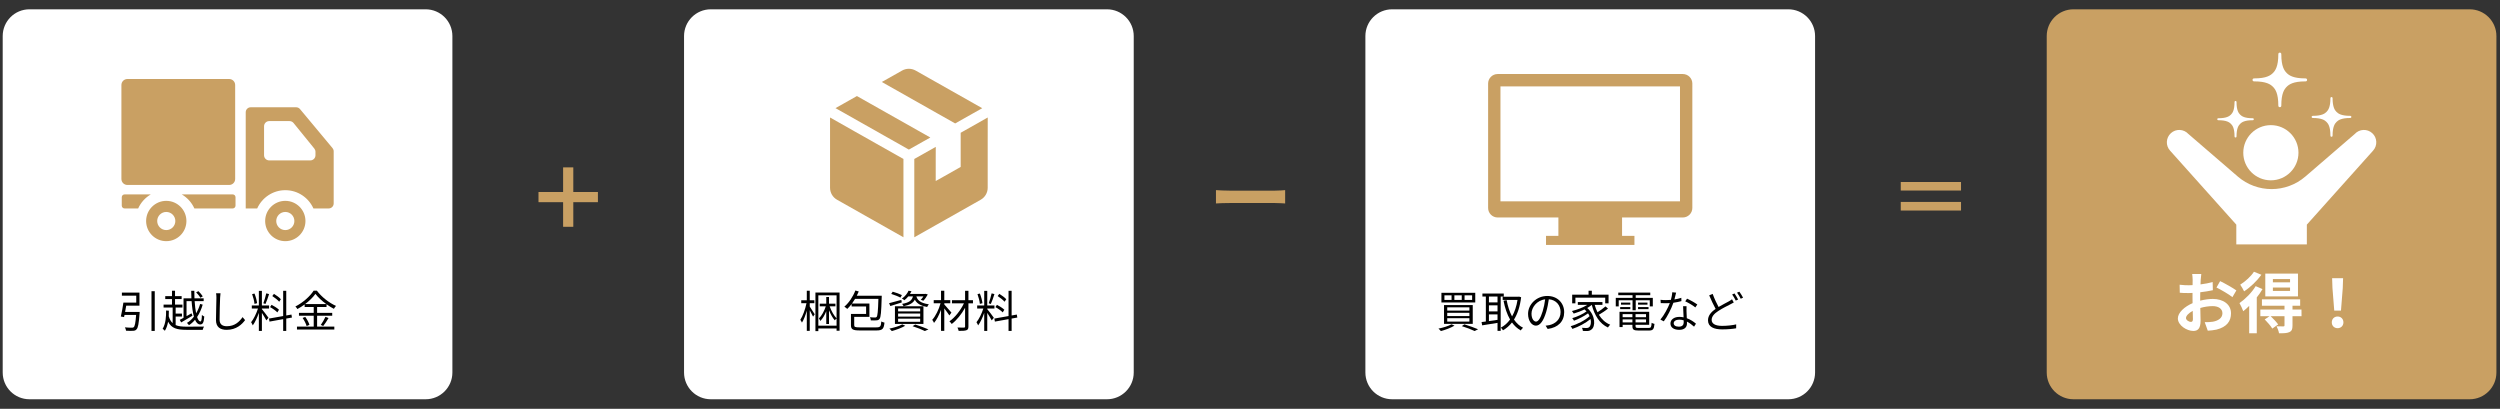 <?xml version="1.0" encoding="utf-8"?>
<!-- Generator: Adobe Illustrator 16.0.0, SVG Export Plug-In . SVG Version: 6.00 Build 0)  -->
<!DOCTYPE svg PUBLIC "-//W3C//DTD SVG 1.1//EN" "http://www.w3.org/Graphics/SVG/1.1/DTD/svg11.dtd">
<svg version="1.1" id="レイヤー_1" xmlns="http://www.w3.org/2000/svg" xmlns:xlink="http://www.w3.org/1999/xlink" x="0px"
	 y="0px" width="795px" height="130px" viewBox="0 0 795 130" enable-background="new 0 0 795 130" xml:space="preserve">
<rect x="0" y="0" width="795" height="130" fill="#333333" stroke="none"/>
<path fill="#FFFFFF" d="M143.86,118.459c0,4.697-3.807,8.505-8.504,8.505H9.364c-4.697,0-8.504-3.808-8.504-8.505V11.463
	c0-4.696,3.807-8.503,8.504-8.503h125.992c4.697,0,8.504,3.807,8.504,8.503V118.459z"/>
<path fill="#FFFFFF" d="M360.526,118.459c0,4.697-3.807,8.505-8.504,8.505H226.03c-4.697,0-8.504-3.808-8.504-8.505V11.463
	c0-4.696,3.807-8.503,8.504-8.503h125.992c4.697,0,8.504,3.807,8.504,8.503V118.459z"/>
<path fill="#FFFFFF" d="M577.193,118.459c0,4.697-3.807,8.505-8.504,8.505H442.697c-4.697,0-8.504-3.808-8.504-8.505V11.463
	c0-4.696,3.807-8.503,8.504-8.503h125.992c4.697,0,8.504,3.807,8.504,8.503V118.459z"/>
<path fill="#C9A063" d="M793.859,118.459c0,4.697-3.807,8.505-8.504,8.505H659.363c-4.697,0-8.504-3.808-8.504-8.505V11.463
	c0-4.696,3.807-8.503,8.504-8.503h125.992c4.697,0,8.504,3.807,8.504,8.503V118.459z"/>
<g>
	<path d="M44.419,99.188c0,0-0.014,0.336-0.028,0.476c-0.252,3.306-0.49,4.608-0.995,5.085c-0.28,0.336-0.602,0.42-1.106,0.448
		c-0.434,0.042-1.317,0.015-2.213-0.028c-0.014-0.322-0.168-0.77-0.364-1.064c0.924,0.084,1.849,0.099,2.199,0.099
		c0.294,0,0.462-0.015,0.617-0.154c0.336-0.294,0.574-1.373,0.756-3.895h-3.684c-0.056,0.238-0.112,0.463-0.154,0.673l-1.022-0.168
		c0.28-1.163,0.616-3.012,0.812-4.427h4.09v-2.213h-4.566v-0.98h5.589v4.174h-4.216c-0.112,0.658-0.224,1.345-0.35,1.976H44.419z
		 M49.21,92.604v12.635h-1.037V92.604H49.21z"/>
	<path d="M55.856,103.375c0.882,0.393,2.017,0.505,3.474,0.505c0.645,0,4.735,0,5.547-0.028c-0.154,0.252-0.35,0.729-0.42,1.037
		H59.33c-3.067,0-4.805-0.49-5.869-2.578c-0.196,1.037-0.504,2.031-1.037,2.886c-0.154-0.21-0.49-0.519-0.714-0.616
		c1.009-1.653,1.135-3.979,1.107-5.841l0.882,0.056c0,0.561,0,1.162-0.042,1.779c0.294,0.98,0.7,1.681,1.247,2.185v-4.973h-2.886
		v-0.925h2.676v-1.765H52.55v-0.925h2.144v-1.708h0.966v1.708h2.101v0.925H55.66v1.765h2.354v0.925h-2.157v1.947h2.003v0.925h-2.003
		V103.375z M58.364,94.873h2.507c-0.028-0.771-0.056-1.583-0.07-2.409h0.995c0,0.84,0.014,1.639,0.042,2.409h2.928v0.896h-2.872
		c0.098,1.513,0.252,2.829,0.476,3.866c0.532-0.911,0.967-1.919,1.275-2.984l0.812,0.225c-0.42,1.457-1.022,2.802-1.779,3.937
		c0.294,0.896,0.658,1.414,1.064,1.414c0.294,0,0.42-0.602,0.462-2.073c0.196,0.21,0.519,0.393,0.757,0.505
		c-0.154,1.933-0.462,2.521-1.317,2.521c-0.672,0-1.219-0.547-1.625-1.499c-0.574,0.7-1.232,1.288-1.933,1.737
		c-0.14-0.238-0.434-0.547-0.644-0.729c0.826-0.463,1.569-1.163,2.227-2.004c-0.378-1.288-0.603-2.983-0.742-4.916h-1.611v4.763
		c0.519-0.28,1.051-0.589,1.583-0.896l0.294,0.771c-1.233,0.756-2.549,1.54-3.586,2.129l-0.448-0.826
		c0.336-0.169,0.756-0.393,1.205-0.645V94.873z M63.714,94.69c-0.238-0.476-0.826-1.204-1.345-1.723l0.729-0.378
		c0.504,0.49,1.106,1.19,1.387,1.652L63.714,94.69z"/>
	<path d="M69.997,94.677c-0.07,1.583-0.168,4.889-0.168,6.976c0,1.541,0.967,2.087,2.297,2.087c2.563,0,4.006-1.442,5.015-2.899
		l0.798,0.953c-0.966,1.33-2.773,3.096-5.855,3.096c-2.017,0-3.404-0.841-3.404-3.124c0-2.073,0.14-5.617,0.14-7.088
		c0-0.519-0.028-1.022-0.112-1.429l1.415,0.014C70.052,93.725,70.01,94.215,69.997,94.677z"/>
	<path d="M83.282,98.305c0.393,0.435,1.793,2.283,2.102,2.76l-0.687,0.812c-0.252-0.519-0.911-1.598-1.415-2.382v5.743h-0.966
		v-5.757c-0.518,1.499-1.232,3.054-1.933,3.992c-0.112-0.294-0.364-0.757-0.532-1.009c0.812-0.98,1.695-2.787,2.185-4.356h-1.961
		v-0.98h2.241v-4.622h0.966v4.622h2.284v0.98h-2.284V98.305z M80.929,96.638c-0.07-0.841-0.392-2.129-0.756-3.109l0.756-0.183
		c0.406,0.967,0.729,2.228,0.827,3.068L80.929,96.638z M85.565,93.514c-0.336,1.051-0.771,2.367-1.149,3.152l-0.672-0.225
		c0.322-0.826,0.714-2.213,0.925-3.151L85.565,93.514z M91.028,101.303v3.936h-0.98v-3.754l-4.343,0.784l-0.168-0.966l4.511-0.799
		v-8.04h0.98v7.858l1.653-0.295l0.154,0.953L91.028,101.303z M88.199,99.341c-0.49-0.518-1.485-1.232-2.325-1.681l0.49-0.729
		c0.826,0.435,1.863,1.064,2.353,1.569L88.199,99.341z M88.787,95.951c-0.448-0.532-1.401-1.288-2.199-1.807l0.532-0.7
		c0.784,0.476,1.751,1.19,2.199,1.709L88.787,95.951z"/>
	<path d="M100.84,103.865h5.477v0.925H94.438v-0.925h5.323v-3.459h-4.692v-0.911h4.692v-1.877h-2.885V96.82
		c-0.729,0.532-1.513,1.036-2.312,1.456c-0.112-0.237-0.406-0.603-0.63-0.812c2.409-1.218,4.707-3.277,5.799-5.028h1.037
		c1.485,2.003,3.908,3.88,6.079,4.847c-0.252,0.266-0.504,0.616-0.672,0.925c-0.771-0.393-1.569-0.896-2.339-1.457v0.868h-2.998
		v1.877h4.805v0.911h-4.805V103.865z M97.072,100.784c0.574,0.771,1.135,1.807,1.331,2.507l-0.896,0.393
		c-0.182-0.7-0.729-1.779-1.275-2.577L97.072,100.784z M103.753,96.693c-1.373-0.994-2.633-2.156-3.446-3.249
		c-0.729,1.05-1.905,2.213-3.278,3.249H103.753z M102.002,103.333c0.504-0.687,1.149-1.793,1.499-2.577l0.98,0.378
		c-0.519,0.883-1.177,1.892-1.709,2.55L102.002,103.333z"/>
</g>
<g>
	<path d="M257.5,97.492c0.364,0.519,1.359,2.073,1.583,2.451l-0.532,0.757c-0.196-0.448-0.658-1.345-1.051-2.046v6.57h-0.938v-6.416
		c-0.42,1.471-0.966,2.886-1.541,3.782c-0.112-0.266-0.35-0.658-0.519-0.896c0.785-1.162,1.569-3.376,1.961-5.267h-1.667v-0.953
		h1.765v-3.025h0.938v3.025h1.471v0.953H257.5V97.492z M266.983,93.023v12.145h-0.953v-0.714h-5.799v0.841h-0.925V93.023H266.983z
		 M266.031,103.571v-2.283c-0.196,0.154-0.448,0.393-0.574,0.574c-0.645-0.714-1.317-1.919-1.835-3.193v4.37h-0.869v-4.09
		c-0.504,1.246-1.163,2.409-1.891,3.109c-0.098-0.252-0.294-0.588-0.448-0.799c0.868-0.826,1.708-2.353,2.185-3.838h-1.919v-0.854
		h2.073v-2.129h0.869v2.129h2.045v0.854h-1.835c0.519,1.471,1.387,2.998,2.199,3.811V93.92h-5.799v9.651H266.031z"/>
	<path d="M278.672,104.104c1.261,0,1.471-0.294,1.583-1.877c0.28,0.154,0.714,0.309,1.009,0.364
		c-0.21,2.003-0.617,2.493-2.578,2.493h-5.211c-2.227,0-2.872-0.308-2.872-1.666v-3.586h4.819V97.45h-4.608V96.68
		c-0.448,0.574-0.911,1.106-1.387,1.555c-0.21-0.182-0.645-0.561-0.925-0.714c1.443-1.219,2.746-3.152,3.502-5.142l1.079,0.309
		c-0.182,0.463-0.392,0.91-0.63,1.359h7.942c0,0-0.014,0.35-0.014,0.504c-0.14,4.679-0.266,6.346-0.686,6.85
		c-0.238,0.322-0.504,0.435-0.925,0.462c-0.406,0.057-1.106,0.042-1.849,0.015c-0.014-0.309-0.126-0.729-0.28-0.995
		c0.714,0.07,1.387,0.084,1.625,0.084c0.238,0,0.392-0.042,0.518-0.196c0.28-0.35,0.434-1.778,0.546-5.742h-7.41
		c-0.308,0.518-0.644,1.022-0.98,1.484h5.533v4.244h-4.833v2.647c0,0.574,0.28,0.7,1.779,0.7H278.672z"/>
	<path d="M286.761,96.176c-1.261,0.406-2.577,0.812-3.628,1.148l-0.406-0.91c1.009-0.238,2.479-0.659,3.908-1.051L286.761,96.176z
		 M287.868,103.6c-1.135,0.658-2.886,1.303-4.272,1.681c-0.182-0.196-0.532-0.603-0.771-0.784c1.429-0.294,3.11-0.784,4.104-1.345
		L287.868,103.6z M286.341,94.648c-0.645-0.378-1.933-0.868-2.928-1.177l0.462-0.714c0.966,0.266,2.255,0.729,2.927,1.078
		L286.341,94.648z M284.59,97.395h9.063v5.617h-9.063V97.395z M285.598,99.033h7.018v-0.938h-7.018V99.033z M285.598,100.672h7.018
		v-0.967h-7.018V100.672z M285.598,102.325h7.018v-0.981h-7.018V102.325z M288.834,94.257c-0.35,0.434-0.756,0.84-1.247,1.218
		c-0.196-0.195-0.532-0.42-0.785-0.518c1.051-0.729,1.751-1.667,2.115-2.508l0.938,0.154c-0.14,0.294-0.294,0.574-0.476,0.868h4.791
		l0.168-0.042l0.701,0.211c-0.393,0.714-0.911,1.498-1.415,1.988l-0.826-0.294c0.294-0.28,0.602-0.672,0.854-1.078h-2.241
		c0.308,1.078,1.092,2.101,3.964,2.521c-0.196,0.196-0.434,0.589-0.532,0.841c-2.381-0.42-3.404-1.316-3.922-2.325
		c-0.546,1.037-1.583,1.695-3.572,2.087c-0.084-0.224-0.322-0.56-0.49-0.742c2.283-0.406,3.124-1.106,3.46-2.381H288.834z
		 M291.047,103.193c1.513,0.49,3.18,1.093,4.202,1.555l-1.148,0.519c-0.869-0.448-2.381-1.037-3.908-1.541L291.047,103.193z"/>
	<path d="M301.896,100.308c-0.308-0.504-1.037-1.484-1.611-2.241v7.158h-1.037v-6.724c-0.602,1.639-1.401,3.235-2.227,4.188
		c-0.112-0.295-0.378-0.729-0.574-0.98c1.064-1.163,2.129-3.334,2.647-5.268h-2.171v-0.994h2.325v-2.998h1.037v2.998h1.905v0.994
		h-1.905v0.364c0.518,0.561,1.919,2.199,2.269,2.605L301.896,100.308z M309.404,96.456h-1.443v7.367
		c0,0.715-0.182,1.037-0.645,1.191c-0.462,0.182-1.289,0.21-2.465,0.21c-0.056-0.295-0.224-0.771-0.378-1.064
		c0.91,0.027,1.807,0.014,2.073,0.014c0.252-0.014,0.351-0.084,0.351-0.336V97.87c-1.107,2.018-2.704,3.992-4.245,5.155
		c-0.182-0.267-0.49-0.631-0.742-0.841c1.751-1.19,3.586-3.53,4.623-5.729h-3.81v-0.995h4.174v-2.983h1.064v2.983h1.443V96.456z"/>
	<path d="M313.948,98.305c0.393,0.435,1.793,2.283,2.102,2.76l-0.687,0.812c-0.252-0.519-0.911-1.598-1.415-2.382v5.743h-0.966
		v-5.757c-0.518,1.499-1.232,3.054-1.933,3.992c-0.112-0.294-0.364-0.757-0.532-1.009c0.812-0.98,1.695-2.787,2.185-4.356h-1.961
		v-0.98h2.241v-4.622h0.966v4.622h2.284v0.98h-2.284V98.305z M311.595,96.638c-0.07-0.841-0.392-2.129-0.756-3.109l0.756-0.183
		c0.406,0.967,0.729,2.228,0.827,3.068L311.595,96.638z M316.232,93.514c-0.336,1.051-0.771,2.367-1.149,3.152l-0.672-0.225
		c0.322-0.826,0.714-2.213,0.925-3.151L316.232,93.514z M321.695,101.303v3.936h-0.98v-3.754l-4.343,0.784l-0.168-0.966l4.511-0.799
		v-8.04h0.98v7.858l1.653-0.295l0.154,0.953L321.695,101.303z M318.865,99.341c-0.49-0.518-1.485-1.232-2.325-1.681l0.49-0.729
		c0.826,0.435,1.863,1.064,2.353,1.569L318.865,99.341z M319.454,95.951c-0.448-0.532-1.401-1.288-2.199-1.807l0.532-0.7
		c0.784,0.476,1.751,1.19,2.199,1.709L319.454,95.951z"/>
</g>
<g>
	<path d="M462.534,103.558c-1.149,0.687-2.913,1.345-4.329,1.723c-0.168-0.196-0.531-0.603-0.77-0.784
		c1.457-0.294,3.151-0.812,4.16-1.373L462.534,103.558z M469.131,93.107v3.082h-10.758v-3.082H469.131z M468.333,97.002v5.995H459.2
		v-5.995H468.333z M459.326,95.377h2.27V93.92h-2.27V95.377z M460.223,98.767h7.046V97.73h-7.046V98.767z M460.223,100.504h7.046
		v-1.037h-7.046V100.504z M460.223,102.269h7.046v-1.078h-7.046V102.269z M462.492,95.377h2.339V93.92h-2.339V95.377z
		 M465.672,103.137c1.582,0.491,3.291,1.107,4.355,1.569l-1.092,0.561c-0.91-0.448-2.494-1.064-4.076-1.555L465.672,103.137z
		 M465.728,95.377h2.409V93.92h-2.409V95.377z"/>
	<path d="M477.221,94.299v10.912h-1.009v-2.536c-1.765,0.294-3.558,0.561-4.889,0.784l-0.183-1.05
		c0.393-0.042,0.855-0.099,1.359-0.169v-7.941h-1.093v-0.967h6.794v0.967H477.221z M476.212,94.299h-2.731v1.862h2.731V94.299z
		 M476.212,97.086h-2.731v1.947h2.731V97.086z M473.48,102.101c0.854-0.112,1.793-0.252,2.731-0.392v-1.724h-2.731V102.101z
		 M483.72,94.522c-0.364,2.998-1.148,5.323-2.269,7.103c0.77,1.12,1.723,2.017,2.885,2.604c-0.238,0.196-0.574,0.589-0.742,0.854
		c-1.106-0.63-2.031-1.484-2.787-2.535c-0.826,1.051-1.793,1.877-2.857,2.493c-0.154-0.266-0.463-0.644-0.688-0.84
		c1.107-0.574,2.102-1.443,2.942-2.592c-0.967-1.653-1.625-3.684-2.087-5.981l0.994-0.182c0.364,1.933,0.925,3.698,1.723,5.183
		c0.812-1.429,1.415-3.18,1.737-5.239h-4.721v-1.022h5.001l0.195-0.042L483.72,94.522z"/>
	<path d="M492.158,104.608l-0.658-1.037c0.449-0.042,0.883-0.112,1.205-0.182c1.793-0.406,3.559-1.737,3.559-4.16
		c0-2.115-1.359-3.866-3.74-4.062c-0.183,1.303-0.449,2.731-0.841,4.034c-0.854,2.886-1.961,4.356-3.264,4.356
		c-1.247,0-2.493-1.429-2.493-3.74c0-3.04,2.703-5.701,6.121-5.701c3.277,0,5.365,2.312,5.365,5.155
		C497.412,102.213,495.479,104.174,492.158,104.608z M488.461,102.269c0.658,0,1.4-0.938,2.115-3.306
		c0.35-1.162,0.631-2.493,0.784-3.782c-2.689,0.337-4.343,2.634-4.343,4.539C487.018,101.484,487.83,102.269,488.461,102.269z"/>
	<path d="M511.342,98.123c-0.84,0.7-1.961,1.428-2.9,1.975c0.896,1.442,2.088,2.563,3.601,3.151
		c-0.237,0.21-0.546,0.616-0.714,0.896c-2.648-1.204-4.273-3.866-5.141-7.186h-0.029c-0.42,0.351-0.91,0.687-1.428,0.98
		c2.676,2.312,2.703,5.911,1.33,6.864c-0.462,0.363-0.854,0.462-1.484,0.462c-0.336,0.014-0.771,0-1.219-0.028
		c-0.027-0.28-0.112-0.714-0.295-0.994c0.52,0.056,0.995,0.07,1.303,0.07c0.379,0,0.688-0.028,0.967-0.267
		c0.505-0.378,0.742-1.401,0.463-2.592c-1.527,1.261-3.838,2.493-5.771,3.138c-0.126-0.252-0.35-0.645-0.547-0.868
		c2.102-0.574,4.637-1.891,6.01-3.18c-0.126-0.309-0.294-0.603-0.49-0.896c-1.176,0.868-3.039,1.821-4.469,2.339
		c-0.125-0.238-0.363-0.602-0.56-0.812c1.499-0.42,3.474-1.33,4.552-2.156c-0.195-0.211-0.406-0.421-0.645-0.631
		c-1.092,0.547-2.311,0.994-3.432,1.331c-0.111-0.196-0.406-0.631-0.574-0.812c1.695-0.421,3.545-1.093,4.861-1.947h-2.984v-0.896
		h7.83v0.896h-2.465c0.225,0.826,0.532,1.61,0.896,2.339c0.869-0.546,1.877-1.274,2.535-1.862L511.342,98.123z M500.977,96.456
		h-1.023v-2.76h5.211v-1.232h1.037v1.232h5.322v2.76h-1.064v-1.793h-9.482V96.456z"/>
	<path d="M519.15,95.475h-4.398v1.962h-0.938v-2.718h5.337v-0.854h-4.539v-0.812h10.17v0.812h-4.623v0.854h5.436v2.718h-0.967
		v-1.962h-4.469v3.194h-1.008V95.475z M524.264,104.286c0.742,0,0.882-0.238,0.952-1.64c0.237,0.154,0.616,0.295,0.91,0.351
		c-0.153,1.695-0.476,2.115-1.793,2.115h-3.222c-1.568,0-2.003-0.267-2.003-1.387v-0.448h-3.11v0.729h-0.994v-4.86h9.441v4.132
		h-4.342v0.448c0,0.477,0.168,0.561,1.05,0.561H524.264z M515.215,97.646h3.221v0.658h-3.221V97.646z M518.436,96.876h-2.955v-0.645
		h2.955V96.876z M515.998,99.901v0.967h3.11v-0.967H515.998z M519.108,102.521v-0.953h-3.11v0.953H519.108z M523.437,99.901h-3.333
		v0.967h3.333V99.901z M523.437,102.521v-0.953h-3.333v0.953H523.437z M523.898,96.231v0.645h-2.997v-0.645H523.898z
		 M520.901,97.646h3.333v0.658h-3.333V97.646z"/>
	<path d="M532.464,95.223c0.729-0.111,1.485-0.279,2.199-0.518l0.028,1.05c-0.742,0.21-1.625,0.393-2.55,0.519
		c-0.687,1.976-1.933,4.398-3.054,5.911l-1.078-0.56c1.162-1.359,2.354-3.601,2.998-5.239c-0.421,0.028-0.842,0.042-1.247,0.042
		c-0.519,0-1.106-0.014-1.64-0.042l-0.069-1.051c0.519,0.07,1.12,0.099,1.709,0.099c0.504,0,1.036-0.028,1.583-0.07
		c0.21-0.785,0.406-1.667,0.434-2.424l1.232,0.112C532.885,93.557,532.688,94.41,532.464,95.223z M536.303,98.893
		c0.014,0.519,0.069,1.43,0.098,2.298c1.205,0.435,2.186,1.12,2.913,1.736l-0.603,0.953c-0.602-0.532-1.358-1.163-2.27-1.611
		c0.015,0.225,0.015,0.421,0.015,0.589c0,1.12-0.714,2.031-2.451,2.031c-1.541,0-2.802-0.631-2.802-2.018
		c0-1.289,1.219-2.102,2.802-2.102c0.476,0,0.938,0.043,1.372,0.141c-0.055-1.148-0.125-2.535-0.153-3.53h1.093
		C536.288,97.954,536.288,98.389,536.303,98.893z M533.865,103.88c1.162,0,1.555-0.616,1.555-1.387c0-0.183,0-0.393-0.014-0.631
		c-0.449-0.14-0.939-0.21-1.443-0.21c-1.022,0-1.723,0.477-1.723,1.121C532.24,103.432,532.771,103.88,533.865,103.88z
		 M535.91,95.825l0.574-0.854c1.008,0.448,2.605,1.359,3.264,1.863l-0.631,0.924C538.361,97.114,536.848,96.246,535.91,95.825z"/>
	<path d="M546.506,97.618c1.232-0.742,2.508-1.358,3.277-1.793c0.393-0.238,0.701-0.42,0.995-0.658l0.56,1.022
		c-0.308,0.182-0.658,0.364-1.064,0.574c-0.951,0.504-2.521,1.232-3.879,2.144c-1.303,0.84-2.088,1.765-2.088,2.829
		c0,1.163,1.107,1.892,3.32,1.892c1.526,0,3.39-0.196,4.482-0.477l-0.014,1.247c-1.051,0.195-2.676,0.35-4.428,0.35
		c-2.633,0-4.523-0.784-4.523-2.886c0-1.456,0.91-2.591,2.423-3.628c-0.644-1.162-1.387-2.801-2.045-4.314l1.106-0.462
		C545.189,94.999,545.904,96.512,546.506,97.618z M552.726,95.251l-0.757,0.336c-0.279-0.574-0.756-1.415-1.148-1.946l0.756-0.322
		C551.927,93.822,552.432,94.677,552.726,95.251z M554.295,94.663l-0.743,0.336c-0.308-0.603-0.771-1.401-1.177-1.934l0.742-0.308
		C553.496,93.262,554.027,94.145,554.295,94.663z"/>
</g>
<g>
	<path fill="#FFFFFF" d="M699.825,88.951c-0.021,0.463-0.042,0.967-0.063,1.491c1.387-0.168,2.771-0.44,3.863-0.756l0.063,2.604
		c-1.196,0.272-2.646,0.483-4.011,0.651c-0.021,0.629-0.021,1.28-0.021,1.889c0,0.252,0,0.504,0,0.777
		c1.428-0.357,2.876-0.546,4.031-0.546c3.233,0,5.774,1.68,5.774,4.577c0,2.478-1.303,4.346-4.641,5.186
		c-0.966,0.211-1.89,0.273-2.75,0.336l-0.967-2.708c0.945,0,1.848-0.021,2.583-0.147c1.7-0.314,3.044-1.154,3.044-2.688
		c0-1.428-1.26-2.268-3.086-2.268c-1.302,0-2.666,0.211-3.947,0.588c0.042,1.659,0.084,3.297,0.084,4.011
		c0,2.604-0.924,3.296-2.31,3.296c-2.036,0-4.913-1.764-4.913-3.988c0-1.827,2.1-3.738,4.682-4.851
		c-0.021-0.504-0.021-1.008-0.021-1.491c0-0.588,0-1.176,0-1.764c-0.399,0.021-0.776,0.043-1.112,0.043
		c-1.407,0-2.227-0.021-2.939-0.105l-0.043-2.541c1.239,0.147,2.143,0.168,2.898,0.168c0.377,0,0.797-0.021,1.217-0.041
		c0.021-0.735,0.021-1.344,0.021-1.701c0-0.441-0.084-1.47-0.146-1.848h2.896C699.951,87.503,699.867,88.406,699.825,88.951z
		 M696.676,102.368c0.378,0,0.672-0.168,0.672-0.882c0-0.525-0.021-1.49-0.062-2.625c-1.281,0.693-2.143,1.555-2.143,2.289
		C695.143,101.801,696.13,102.368,696.676,102.368z M711.163,92.354l-1.26,2.141c-1.008-0.86-3.759-2.436-5.06-3.064l1.154-2.037
		C707.615,90.17,710.051,91.555,711.163,92.354z"/>
	<path fill="#FFFFFF" d="M719.481,91.934c-0.504,0.881-1.134,1.764-1.827,2.645v11.401h-2.414v-8.714
		c-0.63,0.631-1.26,1.219-1.89,1.701c-0.188-0.546-0.819-1.974-1.196-2.582c1.868-1.303,3.926-3.339,5.144-5.396L719.481,91.934z
		 M719.125,87.377c-1.387,1.932-3.527,3.989-5.502,5.27c-0.252-0.566-0.86-1.596-1.238-2.12c1.638-1.008,3.485-2.708,4.367-4.115
		L719.125,87.377z M731.891,100.541h-2.877v2.982c0,1.154-0.21,1.742-1.029,2.1c-0.776,0.356-1.826,0.356-3.254,0.356
		c-0.105-0.672-0.462-1.596-0.777-2.226c0.883,0.042,1.869,0.042,2.143,0.042c0.293-0.021,0.377-0.104,0.377-0.336v-2.919h-4.408
		c0.84,0.799,1.868,1.891,2.393,2.625l-1.868,1.322c-0.462-0.797-1.532-2.036-2.415-2.918l1.555-1.029h-2.939v-2.12h7.684v-1.196
		h-7.18v-2.037h12.156v2.037h-2.436v1.196h2.855L731.891,100.541z M730.756,94.264h-10.393v-7.265h10.393V94.264z M728.236,88.742
		h-5.459v1.049h5.459V88.742z M728.236,91.43h-5.459v1.092h5.459V91.43z"/>
	<path fill="#FFFFFF" d="M741.51,102.516c0-1.113,0.799-1.869,1.848-1.869c1.051,0,1.848,0.756,1.848,1.869
		c0,1.092-0.797,1.848-1.848,1.848C742.287,104.363,741.51,103.607,741.51,102.516z M741.721,91.598l-0.105-3.129h3.485
		l-0.104,3.129l-0.567,7.18h-2.142L741.721,91.598z"/>
</g>
<g>
	<path fill="#C9A063" d="M38.608,27.026v29.89c0,1.051,0.852,1.902,1.903,1.902h32.37c1.051,0,1.902-0.852,1.902-1.902v-29.89
		c0-1.051-0.852-1.902-1.902-1.902h-32.37C39.46,25.125,38.608,25.976,38.608,27.026z"/>
	<path fill="#C9A063" d="M84.319,70.282c0,3.54,2.87,6.409,6.409,6.409c3.538,0,6.408-2.869,6.408-6.409
		c0-3.538-2.87-6.411-6.408-6.411C87.188,63.871,84.319,66.744,84.319,70.282z M87.844,70.282c0-1.591,1.291-2.883,2.884-2.883
		c1.592,0,2.883,1.292,2.883,2.883c0,1.595-1.291,2.886-2.883,2.886C89.135,73.168,87.844,71.877,87.844,70.282z"/>
	<path fill="#C9A063" d="M46.465,70.282c0,3.54,2.87,6.409,6.408,6.409c3.538,0,6.408-2.869,6.408-6.409
		c0-3.538-2.87-6.411-6.408-6.411C49.334,63.871,46.465,66.744,46.465,70.282z M49.99,70.282c0-1.591,1.291-2.883,2.883-2.883
		c1.592,0,2.883,1.292,2.883,2.883c0,1.595-1.291,2.886-2.883,2.886C51.281,73.168,49.99,71.877,49.99,70.282z"/>
	<path fill="#C9A063" d="M78.139,35.698v30.589h3.648c1.532-3.419,4.958-5.809,8.94-5.809c3.98,0,7.407,2.389,8.941,5.809h4.857
		c0.875,0,1.586-0.712,1.586-1.591v-5.694V48.113c0-0.372-0.13-0.731-0.368-1.016L95.396,34.684c-0.3-0.362-0.748-0.571-1.217-0.571
		H79.728C78.851,34.112,78.139,34.822,78.139,35.698z M100.319,49.373c0,0.903-0.732,1.636-1.634,1.636H85.607
		c-0.904,0-1.636-0.733-1.636-1.636v-9.23c0-0.905,0.731-1.637,1.636-1.637h6.469c0.493,0,0.959,0.223,1.271,0.606l6.606,8.133
		c0.237,0.292,0.366,0.655,0.366,1.031V49.373z"/>
	<path fill="#C9A063" d="M57.803,61.821c1.759,1.03,3.169,2.588,4.01,4.466h12.191c0.493,0,0.892-0.401,0.892-0.896v-2.677
		c0-0.493-0.398-0.893-0.892-0.893H57.803z"/>
	<path fill="#C9A063" d="M38.721,62.714v2.677c0,0.495,0.398,0.896,0.892,0.896h4.321c0.84-1.878,2.251-3.436,4.01-4.466h-8.331
		C39.12,61.821,38.721,62.221,38.721,62.714z"/>
</g>
<g>
	<path fill="#C9A063" d="M263.98,37.374v0.015l-0.026-0.015v22.334c0,1.577,0.849,3.031,2.223,3.807l21.118,11.938V50.555
		l-15.647-8.836L263.98,37.374z"/>
	<polygon fill="#C9A063" points="295.822,43.746 295.807,43.738 295.834,43.723 272.501,30.544 268.062,33.053 265.708,34.367 
		265.723,34.376 265.696,34.39 289.02,47.57 293.449,45.07 	"/>
	<path fill="#C9A063" d="M303.744,39.255l5.676-3.205l2.911-1.629l-0.013-0.008l0.025-0.014l-21.171-11.964
		c-1.336-0.755-2.969-0.755-4.305,0l-4.251,2.402l-2.175,1.214l0.014,0.007l-0.026,0.015L303.744,39.255z"/>
	<path fill="#C9A063" d="M314.099,37.389l-0.013,0.007v-0.029l-8.592,4.855V53.09l-5.281,2.985l-2.654,1.486v-7.305l0.013-3.525
		l-0.013,0.007v-0.029l-6.814,3.847v24.897l6.814-3.847l7.936-4.486l6.37-3.604c1.372-0.775,2.222-2.23,2.222-3.807V44.736
		L314.099,37.389z"/>
</g>
<g>
	<path fill="#C9A063" d="M535.145,23.542H476.24c-1.66,0-3.02,1.36-3.02,3.021v39.576c0,1.66,1.359,3.02,3.02,3.02h19.33v5.838
		h-3.938v2.892h28.121v-2.892h-3.938v-5.838h19.33c1.658,0,3.02-1.359,3.02-3.02V26.562
		C538.166,24.901,536.805,23.542,535.145,23.542z M534.238,64.021h-57.092V27.47h57.092V64.021z"/>
</g>
<g>
	<g>
		<circle fill="#FFFFFF" cx="722.137" cy="48.569" r="8.775"/>
		<path fill="#FFFFFF" d="M733.576,71.435l21.059-23.527c1.463-1.607,1.35-4.096-0.258-5.56c-1.607-1.465-4.098-1.349-5.562,0.256
			L733.1,56.142c-6.172,5.316-15.307,5.316-21.479,0l-15.715-13.538c-1.465-1.604-3.955-1.721-5.562-0.256
			c-1.607,1.464-1.723,3.953-0.258,5.56l21.059,23.527v6.239c0,0.016,0.002,0.029,0.002,0.045h22.428
			c0-0.016,0.002-0.029,0.002-0.045V71.435z"/>
	</g>
	<path fill="#FFFFFF" d="M747.324,36.833c-2.799,0-3.768-0.703-4.312-1.247c-0.543-0.545-1.248-1.513-1.248-4.314
		c0-0.106-0.01-0.409-0.344-0.409c-0.332,0-0.346,0.303-0.346,0.409c0,2.801-0.703,3.769-1.248,4.314
		c-0.545,0.544-1.514,1.247-4.312,1.247c-0.107,0-0.408,0.012-0.408,0.346c0,0.333,0.301,0.345,0.408,0.345
		c2.799,0,3.768,0.705,4.312,1.248c0.545,0.544,1.248,1.514,1.248,4.314c0,0.108,0.012,0.407,0.346,0.407s0.344-0.299,0.344-0.407
		c0-2.801,0.705-3.771,1.248-4.314c0.545-0.545,1.514-1.248,4.312-1.248c0.109,0,0.41-0.01,0.41-0.346
		C747.734,36.846,747.434,36.833,747.324,36.833z"/>
	<path fill="#FFFFFF" d="M716.863,25.88c3.85,0,5.18,0.97,5.928,1.716c0.748,0.749,1.715,2.081,1.715,5.931
		c0,0.147,0.02,0.56,0.477,0.56c0.459,0,0.473-0.412,0.473-0.56c0-3.85,0.967-5.182,1.717-5.931
		c0.746-0.748,2.076-1.716,5.928-1.716c0.146,0,0.561-0.013,0.561-0.472c0-0.457-0.414-0.477-0.561-0.477
		c-3.852,0-5.182-0.966-5.928-1.712c-0.75-0.75-1.717-2.08-1.717-5.929c0-0.147-0.014-0.56-0.473-0.56
		c-0.457,0-0.477,0.413-0.477,0.56c0,3.85-0.967,5.18-1.715,5.929c-0.748,0.747-2.078,1.712-5.928,1.712
		c-0.148,0-0.561,0.019-0.561,0.477C716.303,25.864,716.715,25.88,716.863,25.88z"/>
	<path fill="#FFFFFF" d="M716.707,37.917c0-0.306-0.277-0.318-0.375-0.318c-2.576,0-3.469-0.646-3.967-1.146
		c-0.5-0.502-1.15-1.392-1.15-3.968c0-0.098-0.01-0.375-0.316-0.375c-0.305,0-0.318,0.277-0.318,0.375
		c0,2.576-0.646,3.466-1.146,3.968c-0.502,0.5-1.393,1.146-3.967,1.146c-0.1,0-0.375,0.012-0.375,0.318s0.275,0.318,0.375,0.318
		c2.574,0,3.465,0.648,3.967,1.148c0.5,0.5,1.146,1.392,1.146,3.97c0,0.097,0.014,0.373,0.318,0.373
		c0.307,0,0.318-0.276,0.318-0.373c0-2.578,0.648-3.47,1.148-3.97c0.5-0.501,1.391-1.148,3.967-1.148
		C716.43,38.234,716.707,38.224,716.707,37.917z"/>
</g>
<g>
	<path fill="#C9A063" d="M182.309,72.122h-3.239v-7.828h-7.828v-3.239h7.828v-7.828h3.239v7.828h7.828v3.239h-7.828V72.122z"/>
</g>
<g>
	<path fill="#C9A063" d="M391.022,60.623h14.496c1.268,0,2.456-0.107,3.158-0.162v4.238c-0.648-0.027-2.025-0.135-3.158-0.135
		h-14.496c-1.539,0-3.347,0.054-4.346,0.135v-4.238C387.648,60.542,389.619,60.623,391.022,60.623z"/>
</g>
<g>
	<path fill="#C9A063" d="M623.605,60.596H604.44V57.87h19.165V60.596z M623.605,64.213v2.726H604.44v-2.726H623.605z"/>
</g>
</svg>
